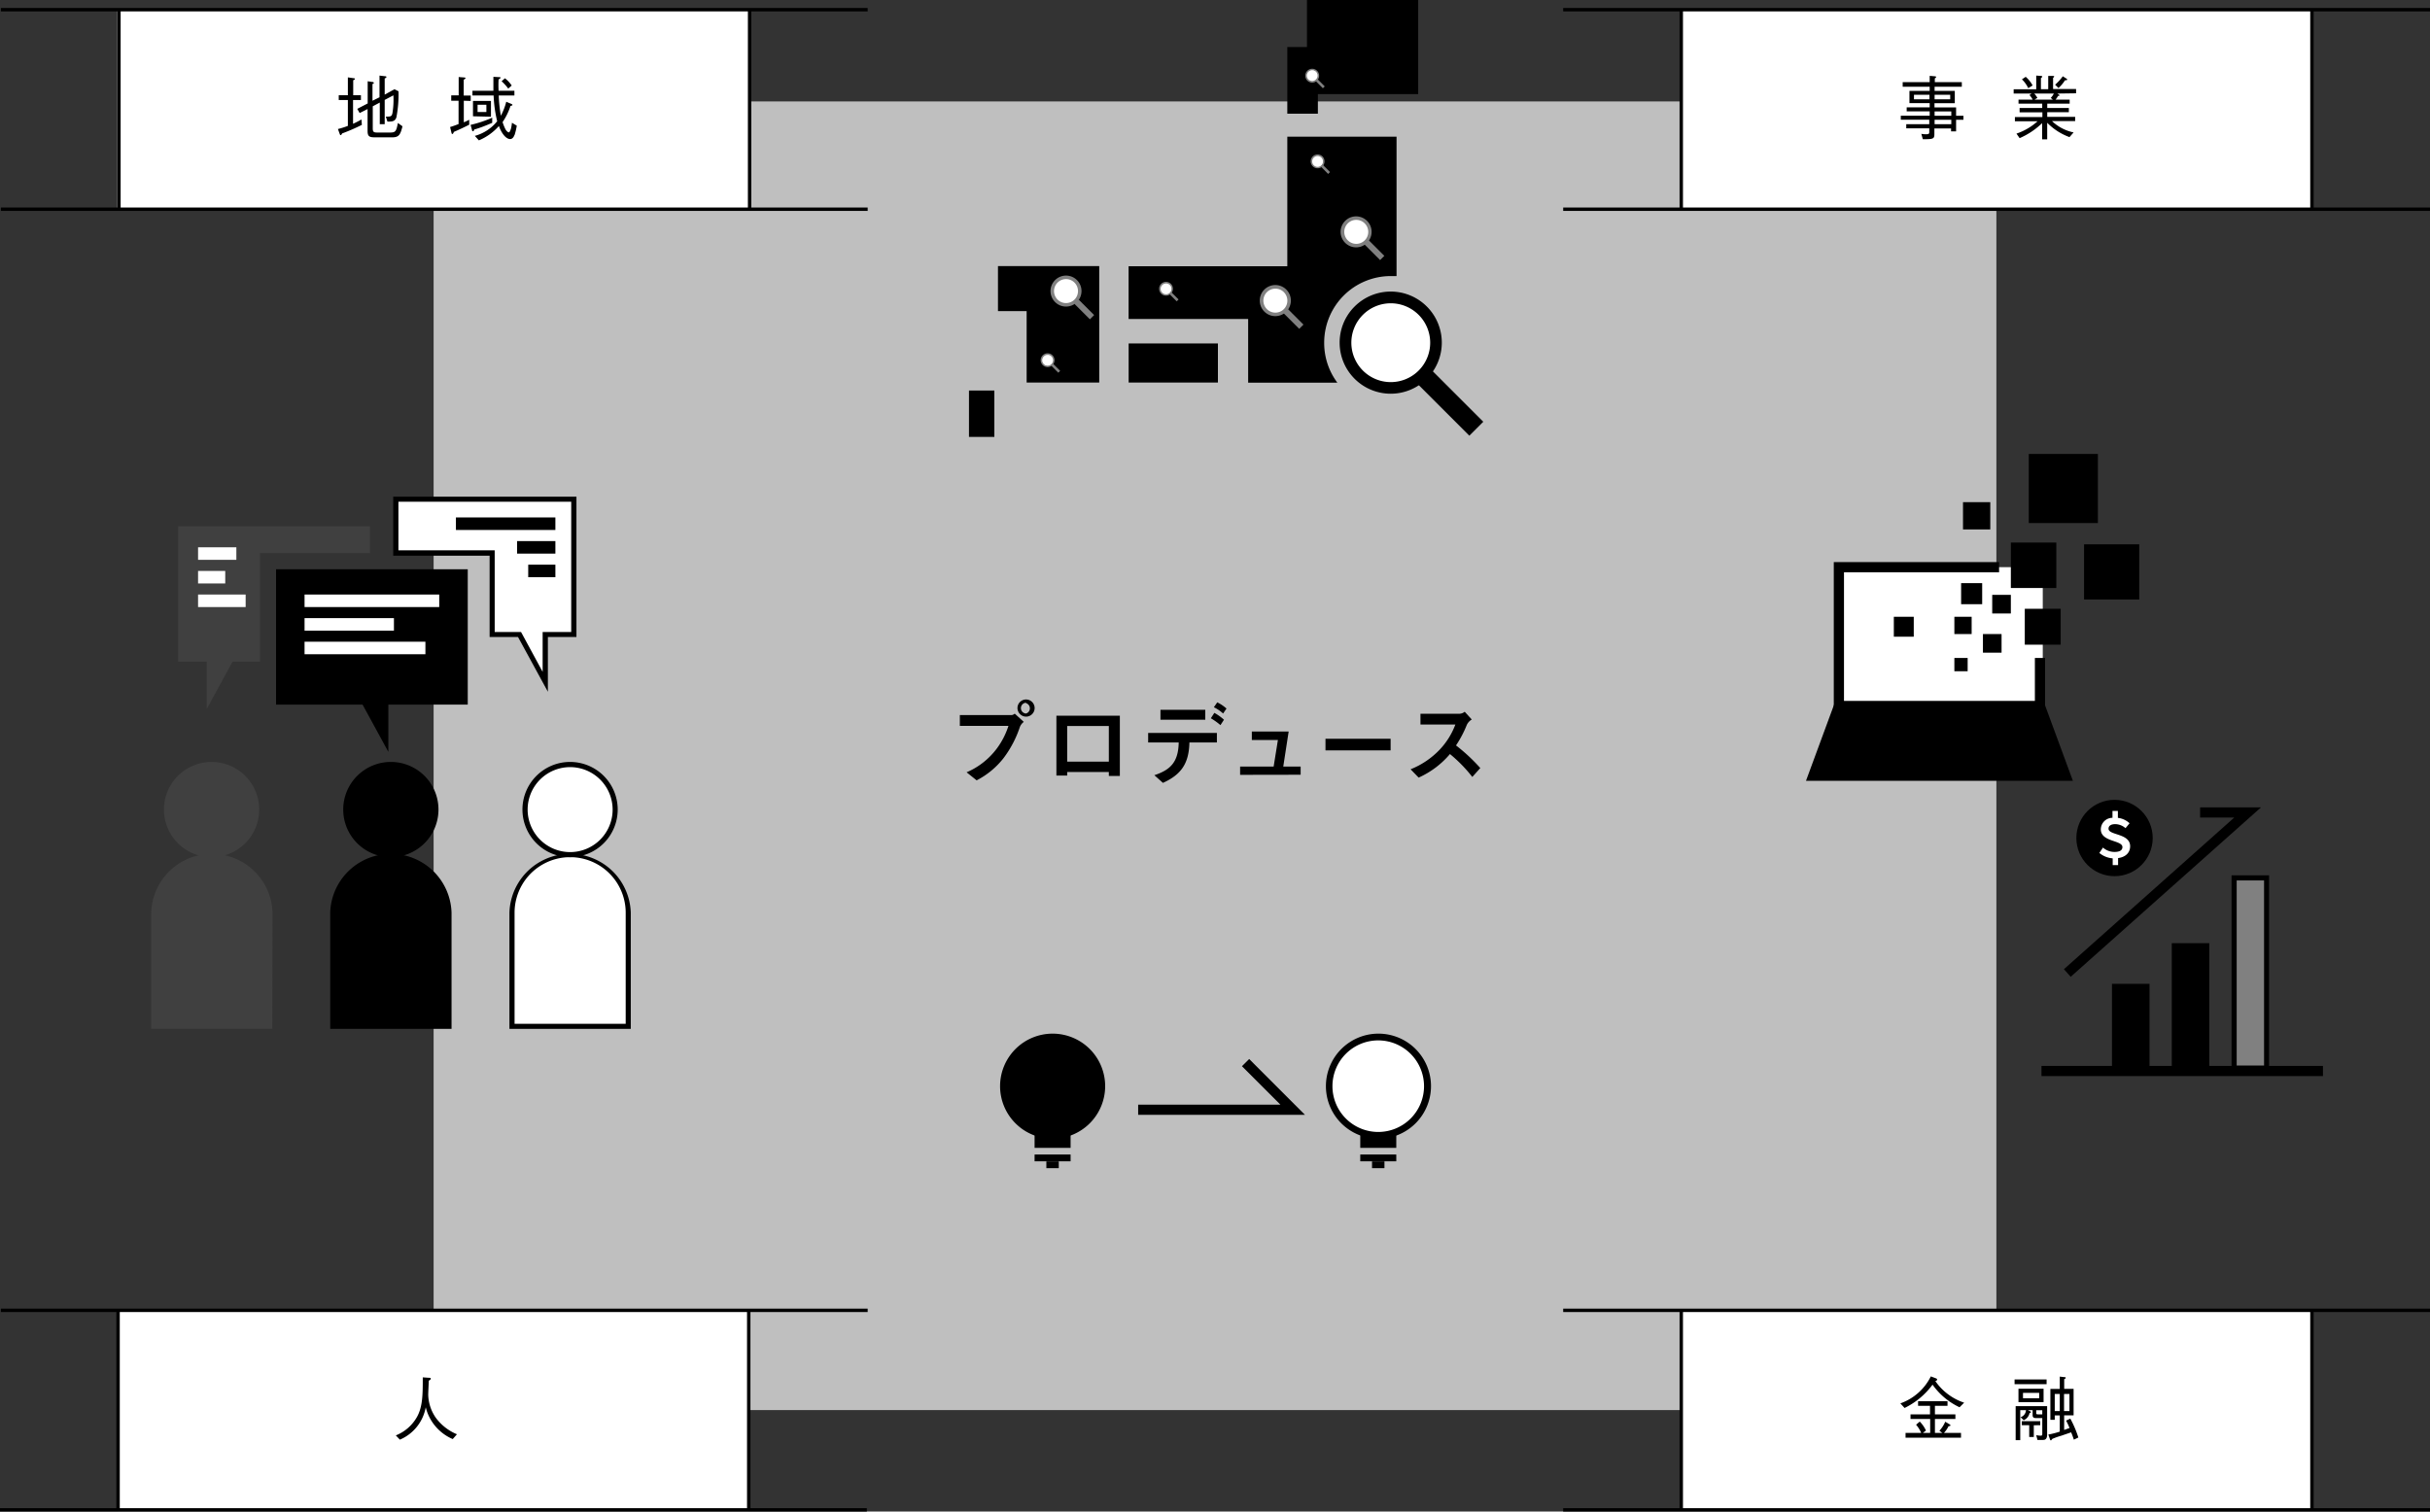 <svg xmlns="http://www.w3.org/2000/svg" viewBox="0 0 450 280"><rect x="0" y="0" width="450" height="280" fill="#333333" stroke="none"/><defs><style>.cls-1{fill:none;}.cls-2{fill:#bfbfbf;}.cls-3{fill:#fff;}.cls-4{fill:gray;}.cls-5{fill:#40909a;}.cls-6{fill:#404040;}</style></defs><g id="レイヤー_2" data-name="レイヤー 2"><g id="moji"><rect class="cls-1" width="450" height="280"/><rect class="cls-2" x="80.3" y="18.79" width="289.4" height="242.41"/><path d="M188.86,134.68a20.12,20.12,0,0,1-3,5.73,15.11,15.11,0,0,1-5,4.14L179,143.06a13.73,13.73,0,0,0,5.63-4.45,14.43,14.43,0,0,0,2.12-4.15h-9v-2h9.6a1,1,0,0,0,.56-.27l1.68,1.53A2.2,2.2,0,0,0,188.86,134.68Zm1.14-1.93a1.61,1.61,0,0,1-1.58-1.63,1.59,1.59,0,1,1,1.58,1.63Zm0-2.58a1,1,0,0,0-.94,1,1,1,0,0,0,.94,1,1,1,0,0,0,0-1.92Z"/><path d="M205.34,143.74V143h-7.71v.66h-2V132.58h11.75v11.16Zm0-9.25h-7.71v6.6h7.71Z"/><path d="M220.26,137.53c-.08,4-1.62,6-4.9,7.49l-1.59-1.42c3-1,4.44-2.44,4.51-6.07h-5.66v-1.76h12.73v1.76Zm-5.36-4.21v-1.84h8.3v1.84Zm11.11,1a11.8,11.8,0,0,0-1.78-1.27l.65-1a9.36,9.36,0,0,1,1.78,1.27Zm.49-2.15a6.9,6.9,0,0,0-1.71-1.16l.63-.91a7.57,7.57,0,0,1,1.71,1.15Z"/><path d="M229.65,143.53V142h6.21l.79-4.93h-4.83v-1.56h6.82l-1,6.49h3.22v1.51Z"/><path d="M245.46,139v-2.15h12.06V139Z"/><path d="M272.65,143.92a26.64,26.64,0,0,0-4.14-4.24,16.38,16.38,0,0,1-5.8,4.36l-1.49-1.54a15.21,15.21,0,0,0,5.41-3.66,13.71,13.71,0,0,0,2.88-4.63h-6.46v-2h7.31a1.61,1.61,0,0,0,.88-.37l1.31,1.44a2.28,2.28,0,0,0-.92,1,20.47,20.47,0,0,1-2,3.8,33.7,33.7,0,0,1,4.5,4.19Z"/><rect class="cls-3" x="21.71" y="1.79" width="117.1" height="36.96"/><path d="M63.35,24.72c-.1.21-.17.31-.27.31S63,25,62.9,24.78l-.32-.88a15.6,15.6,0,0,0,1.84-.58V18.53H62.73v-.89h1.69V14.33l1,.15c.1,0,.29,0,.29.15s-.12.15-.3.23v2.78h1.43v.89H65.38v4.4c.55-.25,1-.48,1.56-.8l.07,1A34.54,34.54,0,0,1,63.35,24.72Zm9.29.72H69.46c-1,0-1.39-.12-1.39-1.17V20.2l-1.47.74-.44-.78,1.93-1V15.05l.84.13s.29,0,.29.17-.07.12-.24.21v3.1l1.3-.64V14l1,.12c.12,0,.27,0,.27.15s-.06.14-.31.26v3l1.8-1,.76.38a23,23,0,0,1-.39,4.82c-.26.8-.86.8-1.66.79l-.3-.92c.86,0,1.06,0,1.21-.57a14.78,14.78,0,0,0,.19-3.37l-1.61.85V23h-.91V19l-1.3.69v4.1c0,.67.21.76.85.76h2.33c1,0,1.18-.17,1.47-1.77l.85.61C74.15,25,73.83,25.44,72.64,25.44Z"/><path d="M85.89,18.66v4c.4-.17.62-.27,1-.48v.92c-.83.42-1.59.8-2.86,1.34,0,.11-.13.38-.26.38s-.15-.17-.18-.29l-.24-1c.54-.16.89-.29,1.57-.55V18.66H83.56v-1h1.38V14.27l1,.08c.05,0,.26,0,.26.13s-.25.25-.33.27V17.7h1.3v1ZM87.8,24c0,.09-.06.31-.21.31s-.14-.09-.17-.18l-.27-1a21.85,21.85,0,0,0,4-1.33v.95C89.67,23.4,88.7,23.74,87.8,24Zm7.47,1c-.22.66-.61.76-.78.76-.85,0-1.67-1.19-2.1-2.42A10.19,10.19,0,0,1,88.68,26l-.75-.83a8,8,0,0,0,4.14-2.71,24.13,24.13,0,0,1-.66-4.77H87.49v-.88h3.88c0-.94,0-1.09,0-2.58l1.07.06c.17,0,.25,0,.25.11s-.2.23-.36.31a20.89,20.89,0,0,0,0,2.1h2.93v.88H92.36a27,27,0,0,0,.39,3.75,11.45,11.45,0,0,0,1-2.59l1,.42s.15.08.15.17-.21.16-.36.18a11.84,11.84,0,0,1-1.47,3,8.66,8.66,0,0,0,.44,1.13c.22.52.57.77.73.77s.39-.63.44-.93c.09-.48.09-.56.13-.85l.89.54A11.41,11.41,0,0,1,95.27,25.08Zm-7.68-3.46V18.7h3.33v2.92Zm2.48-2.13H88.44v1.34h1.63Zm4.05-3a9.17,9.17,0,0,0-1.23-1.36l.62-.55a5.78,5.78,0,0,1,1.25,1.34Z"/><rect x="138.5" y="1.79" width="0.63" height="36.96"/><rect x="21.71" y="1.79" width="0.63" height="36.96"/><rect x="0.16" y="1.48" width="160.52" height="0.63"/><rect x="0.16" y="38.44" width="160.52" height="0.63"/><rect class="cls-3" x="21.87" y="242.95" width="116.79" height="36.96"/><path d="M83.84,266.57a8.65,8.65,0,0,1-5-5.89,8.07,8.07,0,0,1-4.79,6l-.75-.79a7.78,7.78,0,0,0,3.92-3.42c1.07-1.91,1.07-4.22,1.07-7.33l1.12.08c.23,0,.36,0,.36.16s-.13.22-.37.39c0,.37-.1,2.18-.1,2.57a7.77,7.77,0,0,0,1.39,4.26,9.25,9.25,0,0,0,3.93,3.08Z"/><rect x="138.34" y="242.73" width="0.63" height="36.96"/><rect x="21.55" y="242.73" width="0.63" height="36.96"/><rect y="279.37" width="160.52" height="0.63"/><rect x="0.16" y="242.41" width="160.52" height="0.63"/><rect class="cls-3" x="311.35" y="1.79" width="116.79" height="36.96"/><path d="M358.26,16.07v.77H362v2.28h-3.76v.77h4v1.55h1.36v.75h-1.36v2.15h-.93v-.55h-3.09v1c0,.94-.17,1-2.14,1l-.28-1a4.92,4.92,0,0,0,.9.08c.57,0,.57-.17.57-.46v-.64h-4.26V23h4.26v-.82H352v-.75h5.35v-.8h-4.26v-.75h4.26v-.77h-3.75V16.84h3.75v-.77h-5v-.85h5V14.05l.91.08c.09,0,.27,0,.27.14s0,.09-.23.25v.7h5v.85Zm-.95,2.33v-.84h-2.87v.84Zm3.84-.84h-2.89v.84h2.89Zm.2,3.88v-.8h-3.09v.8Zm0,1.57v-.82h-3.09V23Z"/><path d="M381,17.33l.24.17c.05,0,.14.1.14.18s-.16.1-.27.09a3.07,3.07,0,0,1-.45.68h2.61v.75h-4.15V20h4v.78h-4v.87h5.17v.78H380a8.25,8.25,0,0,0,4,2.1l-.76.87a11.16,11.16,0,0,1-4.13-2.66v3.07h-.94v-3A13.88,13.88,0,0,1,374,25.59l-.58-.84a11.09,11.09,0,0,0,3.91-2.29h-4.2v-.78h5.09v-.87H374V20h4.19V19.2h-4.39v-.75h2.62a3.71,3.71,0,0,0-.59-.84l.38-.28H372.9v-.79h4.18V14l.86.06c.16,0,.26.07.26.14s-.1.16-.25.25v2.07h1.35V14.06l.86,0c.18,0,.25.08.25.12s-.11.16-.21.25v2.06h4.26v.79Zm-5.4-1a5.42,5.42,0,0,0-1.17-1.63l.7-.47a5.61,5.61,0,0,1,1.28,1.6Zm1.11,1a3.08,3.08,0,0,1,.58.81l-.52.31h3.38l-.38-.31a3.39,3.39,0,0,0,.57-.81Zm5.7-2.46a7.12,7.12,0,0,1-1.21,1.44l-.62-.62A9.39,9.39,0,0,0,382,14.13l.61.39c.09.06.21.13.21.23S382.56,14.88,382.43,14.87Z"/><rect x="427.82" y="1.79" width="0.63" height="36.96"/><rect x="311.03" y="1.79" width="0.63" height="36.96"/><rect x="289.48" y="1.48" width="160.52" height="0.63"/><rect x="289.48" y="38.44" width="160.52" height="0.63"/><rect class="cls-3" x="311.35" y="242.73" width="116.79" height="36.96"/><path d="M362.88,260.68a12.75,12.75,0,0,1-5-4.19,14.06,14.06,0,0,1-5.18,4.32l-.78-.85a10,10,0,0,0,5.64-5l1,.38a.26.26,0,0,1,.17.22c0,.13-.12.18-.33.27a10.53,10.53,0,0,0,5.33,4Zm-10,5.64v-.89h2.9a6,6,0,0,0-.95-1.52l.68-.58a5.9,5.9,0,0,1,1.15,1.66l-.58.44h1.36v-2.58H353.8V262h3.61v-1.59H355.2v-.85h5.45v.85h-2.33V262h3.79v.85h-3.79v2.58h1.37l-.54-.4a5.82,5.82,0,0,0,1.08-1.67l.76.45c.11.07.21.14.21.23s-.15.13-.36.15a5,5,0,0,1-.85,1.24h3.16v.89Z"/><path d="M373.07,256.4v-.87H379v.87Zm5.3,10.33h-1.06l-.23-.88a4.49,4.49,0,0,0,.83.09c.24,0,.29-.11.29-.26v-3H377c-.58,0-.59-.35-.59-.6v-.87h-.89l.39.19s.19.09.19.19-.12.12-.25.14a1.87,1.87,0,0,1-1.09,1.35l-.58-.56a1.44,1.44,0,0,0,1-1.31h-1.06v5.56h-.85v-6.3h5.83v5.41C379.05,266.37,378.9,266.73,378.37,266.73Zm-4.58-7v-2.49h4.65v2.49Zm2.84,4.28v2.18h-.85V264h-1.37v-.74h3.41V264Zm1-6h-3v1h3Zm.57,3.22h-1.12v.42c0,.28,0,.34.37.34h.75Zm5.85,5.45c-.17-.49-.27-.81-.51-1.36-.4.15-1,.34-1.79.62a13.59,13.59,0,0,0-1.7.6c-.18.25-.2.27-.27.27s-.12-.08-.16-.21l-.3-.87a14.62,14.62,0,0,0,2.12-.54v-3h-.93V263h-.81v-5.72h1.74V255l.86.1c.12,0,.24,0,.24.13s-.2.21-.28.24v1.8H384v4.9h-1.75v2.71c.33-.11.73-.27,1-.36a13.15,13.15,0,0,0-.64-1.37l.78-.37a19.65,19.65,0,0,1,1.49,3.5Zm-2.61-8.46h-.93v3.16h.93Zm1.79,0h-1v3.16h1Z"/><rect x="427.82" y="242.73" width="0.63" height="36.96"/><rect x="311.03" y="242.73" width="0.63" height="36.96"/><rect x="289.48" y="279.37" width="160.52" height="0.63"/><rect x="289.48" y="242.41" width="160.52" height="0.63"/><circle class="cls-3" cx="255.23" cy="201.2" r="9.11"/><path d="M255.23,210.93A9.73,9.73,0,1,1,265,201.2,9.74,9.74,0,0,1,255.23,210.93Zm0-18.21a8.48,8.48,0,1,0,8.48,8.48A8.49,8.49,0,0,0,255.23,192.72Z"/><polygon points="258.57 212.63 251.9 212.63 251.9 209.67 255.23 210.31 258.57 209.67 258.57 212.63"/><rect x="251.9" y="213.86" width="6.67" height="1.26"/><rect x="254.08" y="215.13" width="2.3" height="1.26"/><circle cx="194.92" cy="201.2" r="9.11"/><path d="M194.92,210.93a9.73,9.73,0,1,1,9.74-9.73A9.74,9.74,0,0,1,194.92,210.93Zm0-18.21a8.48,8.48,0,1,0,8.48,8.48A8.49,8.49,0,0,0,194.92,192.72Z"/><polygon points="198.26 212.63 191.59 212.63 191.59 209.67 194.92 210.31 198.26 209.67 198.26 212.63"/><rect x="191.59" y="213.86" width="6.67" height="1.26"/><rect x="193.77" y="215.13" width="2.3" height="1.26"/><polygon points="241.66 206.51 210.77 206.51 210.77 204.62 237.11 204.62 229.99 197.5 231.33 196.17 241.66 206.51"/><polygon class="cls-3" points="378.29 105.06 378.29 130.82 341.04 130.82 341.04 105.06 370.71 105.06 378.29 105.06"/><polygon points="378.72 131.76 339.59 131.76 339.59 104.12 370.2 104.12 370.2 106.01 341.48 106.01 341.48 129.88 376.83 129.88 376.83 121.88 378.72 121.88 378.72 131.76"/><polygon points="382.52 143.7 335.79 143.7 340.54 130.82 377.77 130.82 382.52 143.7"/><path d="M383.87,144.64H334.44l5.44-14.76h38.55Zm-46.73-1.88h44l-4.05-11H341.19Z"/><rect x="361.92" y="114.25" width="3.2" height="3.2"/><rect x="367.21" y="117.45" width="3.45" height="3.45"/><rect x="368.93" y="110.19" width="3.45" height="3.45"/><rect x="372.38" y="100.5" width="8.42" height="8.42"/><rect x="385.94" y="100.83" width="10.22" height="10.22"/><rect x="363.17" y="108.02" width="3.9" height="3.9"/><rect x="374.96" y="112.77" width="6.65" height="6.65"/><rect x="361.92" y="121.88" width="2.46" height="2.46"/><rect x="350.71" y="114.25" width="3.69" height="3.69"/><rect x="363.52" y="93.02" width="5.05" height="5.05"/><rect x="375.7" y="84.09" width="12.8" height="12.8"/><rect x="378.05" y="197.45" width="52.13" height="1.88"/><path d="M398.06,198.31h-6.95V182.24h6.95Z"/><path d="M409.13,198.31h-6.95v-23.6h6.95Z"/><rect class="cls-4" x="413.72" y="162.62" width="6.01" height="35.22"/><path d="M420.2,198.31h-6.95V162.15h6.95Zm-6-.94h5.07V163.09h-5.07Z"/><polygon points="383.46 180.94 382.21 179.53 413.75 151.44 407.43 151.44 407.43 149.56 418.7 149.56 383.46 180.94"/><circle cx="391.58" cy="155.23" r="7.07"/><path class="cls-3" d="M393.61,153.41a2.92,2.92,0,0,0-1.89-.75c-.75,0-1.25.28-1.25.85,0,1.25,4,.82,4,3.25,0,1.15-.8,2-2.23,2.19v1.3h-1V159a4.42,4.42,0,0,1-2.47-1l.67-1a3.19,3.19,0,0,0,2.12.81c1,0,1.48-.32,1.48-.9,0-1.31-4-.91-4-3.29a2.16,2.16,0,0,1,2.16-2.13v-1.27h1v1.28a3.77,3.77,0,0,1,2.16,1Z"/><path class="cls-5" d="M28.44,190.12V169.07A10.79,10.79,0,0,1,39.2,158.31h0A10.79,10.79,0,0,1,50,169.07v21.05Z"/><path class="cls-6" d="M50.43,190.59H28V169.07a11.24,11.24,0,0,1,22.47,0Z"/><circle class="cls-5" cx="39.2" cy="149.97" r="8.34"/><path class="cls-6" d="M39.2,158.78A8.82,8.82,0,1,1,48,150,8.82,8.82,0,0,1,39.2,158.78Z"/><path d="M83.62,190.59H61.15V169.07a11.24,11.24,0,0,1,22.47,0Z"/><path d="M72.39,158.78A8.82,8.82,0,1,1,81.2,150,8.82,8.82,0,0,1,72.39,158.78Z"/><path class="cls-3" d="M94.81,190.12V169.07a10.8,10.8,0,0,1,10.77-10.76h0a10.79,10.79,0,0,1,10.76,10.76v21.05Z"/><path d="M116.81,190.59H94.34V169.07a11.24,11.24,0,0,1,22.47,0Zm-21.52-.94h20.58V169.07a10.29,10.29,0,0,0-20.58,0Z"/><circle class="cls-3" cx="105.58" cy="149.97" r="8.34"/><path d="M105.58,158.78a8.82,8.82,0,1,1,8.81-8.81A8.82,8.82,0,0,1,105.58,158.78Zm0-16.68a7.87,7.87,0,1,0,7.87,7.87A7.88,7.88,0,0,0,105.58,142.1Z"/><rect x="51.12" y="105.45" width="35.5" height="25.07"/><polygon points="71.92 126.74 71.92 139.28 65.08 126.74 71.92 126.74"/><rect class="cls-3" x="56.4" y="110.13" width="24.94" height="2.32"/><rect class="cls-3" x="56.4" y="114.5" width="16.55" height="2.32"/><rect class="cls-3" x="56.4" y="118.87" width="22.38" height="2.32"/><polygon class="cls-6" points="38.29 118.78 38.29 131.32 45.13 118.78 38.29 118.78"/><polygon class="cls-6" points="48.14 102.46 68.5 102.46 68.5 97.49 33 97.49 33 122.56 48.14 122.56 48.14 102.46"/><polygon class="cls-3" points="106.28 92.47 73.29 92.47 73.29 102.46 91.14 102.46 91.14 117.54 96.21 117.54 100.99 126.3 100.99 117.54 106.28 117.54 106.28 92.47"/><path d="M101.46,128.14,95.93,118H90.67V102.94H72.82V92h33.93v26h-5.29Zm-9.85-11.07h4.88l4,7.38v-7.38h5.29V92.94h-32v9H91.61Z"/><rect class="cls-3" x="36.68" y="101.38" width="7.09" height="2.32"/><rect class="cls-3" x="36.68" y="105.76" width="5.03" height="2.32"/><rect class="cls-3" x="36.68" y="110.13" width="8.81" height="2.32"/><rect x="95.76" y="100.23" width="7.09" height="2.32"/><rect x="97.82" y="104.6" width="5.03" height="2.32"/><rect x="84.43" y="95.85" width="18.42" height="2.32"/><rect x="242.03" width="20.6" height="17.43"/><rect x="238.39" y="8.71" width="5.66" height="12.35"/><rect x="209.01" y="63.62" width="16.53" height="7.24"/><polygon points="190.54 49.29 190.12 49.29 184.81 49.29 184.81 57.63 190.12 57.63 190.12 70.86 203.56 70.86 203.56 49.29 190.54 49.29"/><rect x="179.44" y="72.34" width="4.7" height="8.59"/><path d="M245.22,63.48a12.33,12.33,0,0,1,12.33-12.34c.36,0,.72,0,1.07,0V25.32H238.39v24H209v9.77h22.14v11.8h16.52A12.25,12.25,0,0,1,245.22,63.48Z"/><circle class="cls-3" cx="257.55" cy="63.48" r="8.38"/><path d="M257.55,72.93A9.46,9.46,0,1,1,267,63.48,9.46,9.46,0,0,1,257.55,72.93Zm0-16.75a7.3,7.3,0,1,0,7.3,7.3A7.31,7.31,0,0,0,257.55,56.18Z"/><rect x="261.83" y="72.8" width="13.54" height="3.65" transform="translate(131.44 -168.07) rotate(45)"/><circle class="cls-3" cx="236.18" cy="55.68" r="2.54"/><path class="cls-4" d="M236.18,58.56a2.88,2.88,0,1,1,2.87-2.88A2.88,2.88,0,0,1,236.18,58.56Zm0-5.09a2.22,2.22,0,1,0,2.22,2.21A2.22,2.22,0,0,0,236.18,53.47Z"/><rect class="cls-4" x="237.48" y="58.52" width="4.11" height="1.11" transform="translate(111.93 -152.08) rotate(45)"/><circle class="cls-3" cx="251.16" cy="42.95" r="2.54"/><path class="cls-4" d="M251.16,45.82A2.87,2.87,0,1,1,254,43,2.88,2.88,0,0,1,251.16,45.82Zm0-5.09A2.22,2.22,0,1,0,253.38,43,2.23,2.23,0,0,0,251.16,40.73Z"/><rect class="cls-4" x="252.46" y="45.78" width="4.11" height="1.11" transform="translate(107.31 -166.4) rotate(45)"/><circle class="cls-3" cx="215.94" cy="53.5" r="1.13"/><path class="cls-4" d="M215.94,54.77a1.28,1.28,0,1,1,1.27-1.27A1.28,1.28,0,0,1,215.94,54.77Zm0-2.26a1,1,0,1,0,0,2,1,1,0,0,0,0-2Z"/><rect class="cls-4" x="216.52" y="54.75" width="1.83" height="0.49" transform="translate(102.57 -137.64) rotate(45)"/><circle class="cls-3" cx="194.02" cy="66.72" r="1.13"/><path class="cls-4" d="M194,68a1.28,1.28,0,1,1,1.28-1.27A1.27,1.27,0,0,1,194,68Zm0-2.26a1,1,0,1,0,1,1A1,1,0,0,0,194,65.73Z"/><rect class="cls-4" x="194.6" y="67.98" width="1.83" height="0.49" transform="translate(105.5 -118.27) rotate(45)"/><circle class="cls-3" cx="243.01" cy="14.02" r="1.13"/><path class="cls-4" d="M243,15.3A1.28,1.28,0,1,1,244.28,14,1.27,1.27,0,0,1,243,15.3ZM243,13a1,1,0,1,0,1,1A1,1,0,0,0,243,13Z"/><rect class="cls-4" x="243.59" y="15.28" width="1.83" height="0.49" transform="translate(82.59 -168.34) rotate(45)"/><circle class="cls-3" cx="243.98" cy="29.89" r="1.13"/><path class="cls-4" d="M244,31.17a1.28,1.28,0,1,1,1.28-1.28A1.27,1.27,0,0,1,244,31.17Zm0-2.26a1,1,0,1,0,1,1A1,1,0,0,0,244,28.91Z"/><rect class="cls-4" x="244.56" y="31.15" width="1.83" height="0.49" transform="translate(94.1 -164.38) rotate(45)"/><circle class="cls-3" cx="197.41" cy="53.92" r="2.54"/><path class="cls-4" d="M197.41,56.79a2.87,2.87,0,1,1,2.87-2.87A2.88,2.88,0,0,1,197.41,56.79Zm0-5.09a2.22,2.22,0,1,0,2.22,2.22A2.22,2.22,0,0,0,197.41,51.7Z"/><rect class="cls-4" x="198.71" y="56.75" width="4.11" height="1.11" transform="translate(99.33 -125.18) rotate(45)"/></g></g></svg>